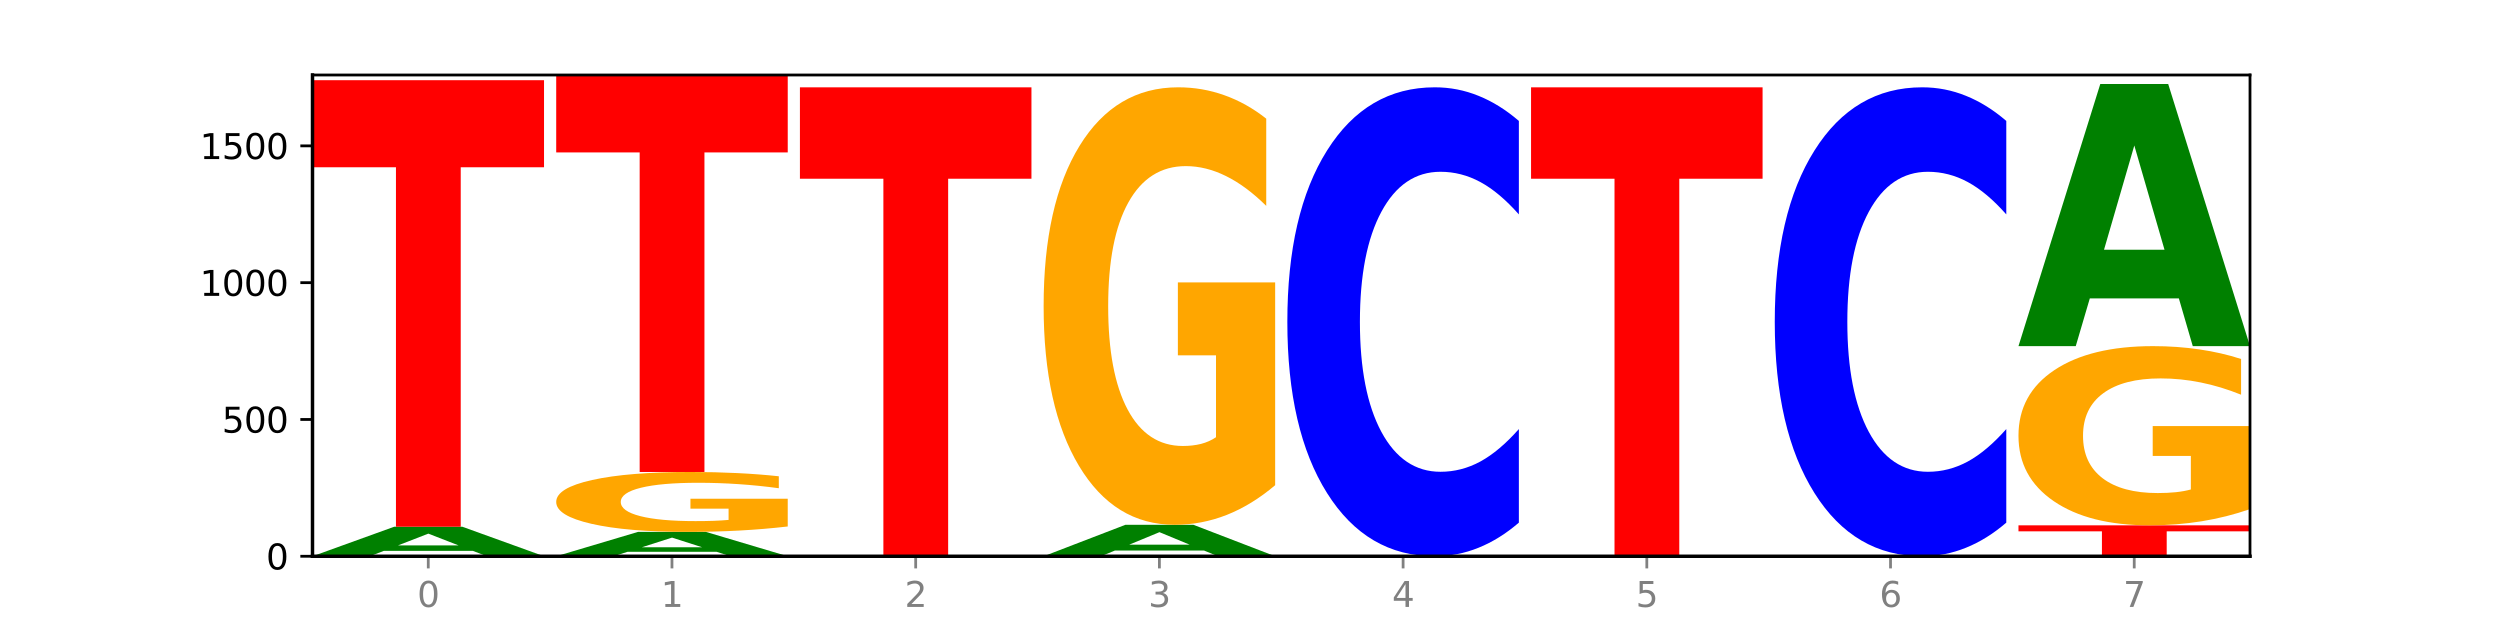 <?xml version="1.0" encoding="utf-8" standalone="no"?>
<!DOCTYPE svg PUBLIC "-//W3C//DTD SVG 1.1//EN"
  "http://www.w3.org/Graphics/SVG/1.1/DTD/svg11.dtd">
<svg xmlns:xlink="http://www.w3.org/1999/xlink" width="720pt" height="180pt" viewBox="0 0 720 180" xmlns="http://www.w3.org/2000/svg" version="1.1">
 <defs>
  <style type="text/css">*{stroke-linejoin: round; stroke-linecap: butt}</style>
 </defs>
 <g id="figure_1">
  <g id="patch_1">
   <path d="M 0 180 
L 720 180 
L 720 0 
L 0 0 
z
" style="fill: #ffffff"/>
  </g>
  <g id="axes_1">
   <g id="patch_2">
    <path d="M 90 160.2 
L 648 160.2 
L 648 21.6 
L 90 21.6 
z
" style="fill: #ffffff"/>
   </g>
   <g id="line2d_1">
    <path d="M 90 160.2 
L 648 160.2 
" clip-path="url(#p19aeee842f)" style="fill: none; stroke: #000000; stroke-width: 0.5; stroke-linecap: square"/>
   </g>
   <g id="patch_3">
    <path d="M 136.189 158.65 
L 110.545 158.65 
L 106.496 160.2 
L 90 160.2 
L 113.558 151.69 
L 133.121 151.69 
L 156.679 160.2 
L 140.197 160.2 
L 136.189 158.65 
z
M 114.635 157.07 
L 132.058 157.07 
L 123.36 153.685 
L 114.635 157.07 
z
" clip-path="url(#p19aeee842f)" style="fill: #008000"/>
   </g>
   <g id="patch_4">
    <path d="M 90 23.097 
L 156.679 23.097 
L 156.679 48.176 
L 132.69 48.176 
L 132.69 151.69 
L 114.036 151.69 
L 114.036 48.176 
L 90 48.176 
L 90 23.097 
z
" clip-path="url(#p19aeee842f)" style="fill: #ff0000"/>
   </g>
   <g id="patch_5">
    <path d="M 206.377 158.922 
L 180.734 158.922 
L 176.685 160.2 
L 160.189 160.2 
L 183.747 153.187 
L 203.31 153.187 
L 226.868 160.2 
L 210.386 160.2 
L 206.377 158.922 
z
M 184.824 157.621 
L 202.247 157.621 
L 193.549 154.831 
L 184.824 157.621 
z
" clip-path="url(#p19aeee842f)" style="fill: #008000"/>
   </g>
   <g id="patch_6">
    <path d="M 226.868 151.626 
Q 220.143 152.407 212.91 152.799 
Q 205.678 153.187 197.967 153.187 
Q 180.542 153.187 170.365 150.863 
Q 160.189 148.539 160.189 144.565 
Q 160.189 140.544 170.545 138.237 
Q 180.916 135.931 198.953 135.931 
Q 205.902 135.931 212.268 136.245 
Q 218.649 136.555 224.298 137.168 
L 224.298 140.608 
Q 218.47 139.82 212.701 139.432 
Q 206.933 139.04 201.135 139.04 
Q 190.405 139.04 184.592 140.472 
Q 178.779 141.902 178.779 144.565 
Q 178.779 147.202 184.383 148.642 
Q 189.987 150.079 200.298 150.079 
Q 203.107 150.079 205.513 149.997 
Q 207.919 149.911 209.832 149.733 
L 209.832 146.504 
L 198.848 146.504 
L 198.848 143.627 
L 226.868 143.627 
L 226.868 151.626 
z
" clip-path="url(#p19aeee842f)" style="fill: #ffa600"/>
   </g>
   <g id="patch_7">
    <path d="M 160.189 21.6 
L 226.868 21.6 
L 226.868 43.898 
L 202.879 43.898 
L 202.879 135.931 
L 184.224 135.931 
L 184.224 43.898 
L 160.189 43.898 
L 160.189 21.6 
z
" clip-path="url(#p19aeee842f)" style="fill: #ff0000"/>
   </g>
   <g id="patch_8">
    <path d="M 230.377 25.146 
L 297.057 25.146 
L 297.057 51.485 
L 273.068 51.485 
L 273.068 160.2 
L 254.413 160.2 
L 254.413 51.485 
L 230.377 51.485 
L 230.377 25.146 
z
" clip-path="url(#p19aeee842f)" style="fill: #ff0000"/>
   </g>
   <g id="patch_9">
    <path d="M 346.755 158.549 
L 321.111 158.549 
L 317.062 160.2 
L 300.566 160.2 
L 324.124 151.139 
L 343.687 151.139 
L 367.245 160.2 
L 350.763 160.2 
L 346.755 158.549 
z
M 325.201 156.868 
L 342.624 156.868 
L 333.926 153.263 
L 325.201 156.868 
z
" clip-path="url(#p19aeee842f)" style="fill: #008000"/>
   </g>
   <g id="patch_10">
    <path d="M 367.245 139.739 
Q 360.521 145.439 353.288 148.302 
Q 346.055 151.139 338.344 151.139 
Q 320.919 151.139 310.743 134.17 
Q 300.566 117.2 300.566 88.181 
Q 300.566 58.824 310.922 41.985 
Q 321.293 25.146 339.33 25.146 
Q 346.279 25.146 352.645 27.436 
Q 359.026 29.7 364.675 34.177 
L 364.675 59.292 
Q 358.847 53.54 353.079 50.703 
Q 347.31 47.841 341.512 47.841 
Q 330.782 47.841 324.969 58.303 
Q 319.156 68.74 319.156 88.181 
Q 319.156 107.441 324.76 117.955 
Q 330.364 128.444 340.675 128.444 
Q 343.485 128.444 345.891 127.845 
Q 348.297 127.221 350.209 125.919 
L 350.209 102.339 
L 339.226 102.339 
L 339.226 81.336 
L 367.245 81.336 
L 367.245 139.739 
z
" clip-path="url(#p19aeee842f)" style="fill: #ffa600"/>
   </g>
   <g id="patch_11">
    <path d="M 437.434 150.519 
Q 431.856 155.318 425.825 157.745 
Q 419.794 160.2 413.225 160.2 
Q 393.636 160.2 382.196 142.011 
Q 370.755 123.821 370.755 92.715 
Q 370.755 61.497 382.196 43.335 
Q 393.636 25.146 413.225 25.146 
Q 419.794 25.146 425.825 27.601 
Q 431.856 30.028 437.434 34.826 
L 437.434 61.748 
Q 431.806 55.387 426.346 52.43 
Q 420.886 49.473 414.855 49.473 
Q 404.036 49.473 397.836 60.995 
Q 391.654 72.489 391.654 92.715 
Q 391.654 112.857 397.836 124.379 
Q 404.036 135.873 414.855 135.873 
Q 420.886 135.873 426.346 132.916 
Q 431.806 129.931 437.434 123.57 
L 437.434 150.519 
z
" clip-path="url(#p19aeee842f)" style="fill: #0000ff"/>
   </g>
   <g id="patch_12">
    <path d="M 440.943 25.146 
L 507.623 25.146 
L 507.623 51.485 
L 483.634 51.485 
L 483.634 160.2 
L 464.979 160.2 
L 464.979 51.485 
L 440.943 51.485 
L 440.943 25.146 
z
" clip-path="url(#p19aeee842f)" style="fill: #ff0000"/>
   </g>
   <g id="patch_13">
    <path d="M 577.811 150.519 
Q 572.234 155.318 566.203 157.745 
Q 560.171 160.2 553.603 160.2 
Q 534.014 160.2 522.573 142.011 
Q 511.132 123.821 511.132 92.715 
Q 511.132 61.497 522.573 43.335 
Q 534.014 25.146 553.603 25.146 
Q 560.171 25.146 566.203 27.601 
Q 572.234 30.028 577.811 34.826 
L 577.811 61.748 
Q 572.183 55.387 566.723 52.43 
Q 561.263 49.473 555.232 49.473 
Q 544.413 49.473 538.214 60.995 
Q 532.031 72.489 532.031 92.715 
Q 532.031 112.857 538.214 124.379 
Q 544.413 135.873 555.232 135.873 
Q 561.263 135.873 566.723 132.916 
Q 572.183 129.931 577.811 123.57 
L 577.811 150.519 
z
" clip-path="url(#p19aeee842f)" style="fill: #0000ff"/>
   </g>
   <g id="patch_14">
    <path d="M 581.321 151.296 
L 648 151.296 
L 648 153.033 
L 624.011 153.033 
L 624.011 160.2 
L 605.356 160.2 
L 605.356 153.033 
L 581.321 153.033 
L 581.321 151.296 
z
" clip-path="url(#p19aeee842f)" style="fill: #ff0000"/>
   </g>
   <g id="patch_15">
    <path d="M 648 146.627 
Q 641.275 148.961 634.042 150.134 
Q 626.81 151.296 619.099 151.296 
Q 601.674 151.296 591.497 144.345 
Q 581.321 137.394 581.321 125.507 
Q 581.321 113.481 591.677 106.583 
Q 602.048 99.686 620.085 99.686 
Q 627.034 99.686 633.4 100.624 
Q 639.781 101.551 645.43 103.385 
L 645.43 113.673 
Q 639.602 111.317 633.833 110.155 
Q 628.065 108.982 622.267 108.982 
Q 611.537 108.982 605.724 113.268 
Q 599.911 117.543 599.911 125.507 
Q 599.911 133.396 605.515 137.703 
Q 611.119 142 621.43 142 
Q 624.239 142 626.645 141.754 
Q 629.051 141.499 630.964 140.966 
L 630.964 131.307 
L 619.98 131.307 
L 619.98 122.703 
L 648 122.703 
L 648 146.627 
z
" clip-path="url(#p19aeee842f)" style="fill: #ffa600"/>
   </g>
   <g id="patch_16">
    <path d="M 627.51 85.935 
L 601.866 85.935 
L 597.817 99.686 
L 581.321 99.686 
L 604.879 24.2 
L 624.442 24.2 
L 648 99.686 
L 631.518 99.686 
L 627.51 85.935 
z
M 605.956 71.925 
L 623.379 71.925 
L 614.681 41.899 
L 605.956 71.925 
z
" clip-path="url(#p19aeee842f)" style="fill: #008000"/>
   </g>
   <g id="matplotlib.axis_1">
    <g id="xtick_1">
     <g id="line2d_2">
      <defs>
       <path id="m637117cc2f" d="M 0 0 
L 0 3.5 
" style="stroke: #808080; stroke-width: 0.8"/>
      </defs>
      <g>
       <use xlink:href="#m637117cc2f" x="123.34" y="160.2" style="fill: #808080; stroke: #808080; stroke-width: 0.8"/>
      </g>
     </g>
     <g id="text_1">
      <!-- 0 -->
      <g style="fill: #808080" transform="translate(120.158 174.798) scale(0.1 -0.1)">
       <defs>
        <path id="DejaVuSans-30" d="M 2034 4250 
Q 1547 4250 1301 3770 
Q 1056 3291 1056 2328 
Q 1056 1369 1301 889 
Q 1547 409 2034 409 
Q 2525 409 2770 889 
Q 3016 1369 3016 2328 
Q 3016 3291 2770 3770 
Q 2525 4250 2034 4250 
z
M 2034 4750 
Q 2819 4750 3233 4129 
Q 3647 3509 3647 2328 
Q 3647 1150 3233 529 
Q 2819 -91 2034 -91 
Q 1250 -91 836 529 
Q 422 1150 422 2328 
Q 422 3509 836 4129 
Q 1250 4750 2034 4750 
z
" transform="scale(0.016)"/>
       </defs>
       <use xlink:href="#DejaVuSans-30"/>
      </g>
     </g>
    </g>
    <g id="xtick_2">
     <g id="line2d_3">
      <g>
       <use xlink:href="#m637117cc2f" x="193.528" y="160.2" style="fill: #808080; stroke: #808080; stroke-width: 0.8"/>
      </g>
     </g>
     <g id="text_2">
      <!-- 1 -->
      <g style="fill: #808080" transform="translate(190.347 174.798) scale(0.1 -0.1)">
       <defs>
        <path id="DejaVuSans-31" d="M 794 531 
L 1825 531 
L 1825 4091 
L 703 3866 
L 703 4441 
L 1819 4666 
L 2450 4666 
L 2450 531 
L 3481 531 
L 3481 0 
L 794 0 
L 794 531 
z
" transform="scale(0.016)"/>
       </defs>
       <use xlink:href="#DejaVuSans-31"/>
      </g>
     </g>
    </g>
    <g id="xtick_3">
     <g id="line2d_4">
      <g>
       <use xlink:href="#m637117cc2f" x="263.717" y="160.2" style="fill: #808080; stroke: #808080; stroke-width: 0.8"/>
      </g>
     </g>
     <g id="text_3">
      <!-- 2 -->
      <g style="fill: #808080" transform="translate(260.536 174.798) scale(0.1 -0.1)">
       <defs>
        <path id="DejaVuSans-32" d="M 1228 531 
L 3431 531 
L 3431 0 
L 469 0 
L 469 531 
Q 828 903 1448 1529 
Q 2069 2156 2228 2338 
Q 2531 2678 2651 2914 
Q 2772 3150 2772 3378 
Q 2772 3750 2511 3984 
Q 2250 4219 1831 4219 
Q 1534 4219 1204 4116 
Q 875 4013 500 3803 
L 500 4441 
Q 881 4594 1212 4672 
Q 1544 4750 1819 4750 
Q 2544 4750 2975 4387 
Q 3406 4025 3406 3419 
Q 3406 3131 3298 2873 
Q 3191 2616 2906 2266 
Q 2828 2175 2409 1742 
Q 1991 1309 1228 531 
z
" transform="scale(0.016)"/>
       </defs>
       <use xlink:href="#DejaVuSans-32"/>
      </g>
     </g>
    </g>
    <g id="xtick_4">
     <g id="line2d_5">
      <g>
       <use xlink:href="#m637117cc2f" x="333.906" y="160.2" style="fill: #808080; stroke: #808080; stroke-width: 0.8"/>
      </g>
     </g>
     <g id="text_4">
      <!-- 3 -->
      <g style="fill: #808080" transform="translate(330.724 174.798) scale(0.1 -0.1)">
       <defs>
        <path id="DejaVuSans-33" d="M 2597 2516 
Q 3050 2419 3304 2112 
Q 3559 1806 3559 1356 
Q 3559 666 3084 287 
Q 2609 -91 1734 -91 
Q 1441 -91 1130 -33 
Q 819 25 488 141 
L 488 750 
Q 750 597 1062 519 
Q 1375 441 1716 441 
Q 2309 441 2620 675 
Q 2931 909 2931 1356 
Q 2931 1769 2642 2001 
Q 2353 2234 1838 2234 
L 1294 2234 
L 1294 2753 
L 1863 2753 
Q 2328 2753 2575 2939 
Q 2822 3125 2822 3475 
Q 2822 3834 2567 4026 
Q 2313 4219 1838 4219 
Q 1578 4219 1281 4162 
Q 984 4106 628 3988 
L 628 4550 
Q 988 4650 1302 4700 
Q 1616 4750 1894 4750 
Q 2613 4750 3031 4423 
Q 3450 4097 3450 3541 
Q 3450 3153 3228 2886 
Q 3006 2619 2597 2516 
z
" transform="scale(0.016)"/>
       </defs>
       <use xlink:href="#DejaVuSans-33"/>
      </g>
     </g>
    </g>
    <g id="xtick_5">
     <g id="line2d_6">
      <g>
       <use xlink:href="#m637117cc2f" x="404.094" y="160.2" style="fill: #808080; stroke: #808080; stroke-width: 0.8"/>
      </g>
     </g>
     <g id="text_5">
      <!-- 4 -->
      <g style="fill: #808080" transform="translate(400.913 174.798) scale(0.1 -0.1)">
       <defs>
        <path id="DejaVuSans-34" d="M 2419 4116 
L 825 1625 
L 2419 1625 
L 2419 4116 
z
M 2253 4666 
L 3047 4666 
L 3047 1625 
L 3713 1625 
L 3713 1100 
L 3047 1100 
L 3047 0 
L 2419 0 
L 2419 1100 
L 313 1100 
L 313 1709 
L 2253 4666 
z
" transform="scale(0.016)"/>
       </defs>
       <use xlink:href="#DejaVuSans-34"/>
      </g>
     </g>
    </g>
    <g id="xtick_6">
     <g id="line2d_7">
      <g>
       <use xlink:href="#m637117cc2f" x="474.283" y="160.2" style="fill: #808080; stroke: #808080; stroke-width: 0.8"/>
      </g>
     </g>
     <g id="text_6">
      <!-- 5 -->
      <g style="fill: #808080" transform="translate(471.102 174.798) scale(0.1 -0.1)">
       <defs>
        <path id="DejaVuSans-35" d="M 691 4666 
L 3169 4666 
L 3169 4134 
L 1269 4134 
L 1269 2991 
Q 1406 3038 1543 3061 
Q 1681 3084 1819 3084 
Q 2600 3084 3056 2656 
Q 3513 2228 3513 1497 
Q 3513 744 3044 326 
Q 2575 -91 1722 -91 
Q 1428 -91 1123 -41 
Q 819 9 494 109 
L 494 744 
Q 775 591 1075 516 
Q 1375 441 1709 441 
Q 2250 441 2565 725 
Q 2881 1009 2881 1497 
Q 2881 1984 2565 2268 
Q 2250 2553 1709 2553 
Q 1456 2553 1204 2497 
Q 953 2441 691 2322 
L 691 4666 
z
" transform="scale(0.016)"/>
       </defs>
       <use xlink:href="#DejaVuSans-35"/>
      </g>
     </g>
    </g>
    <g id="xtick_7">
     <g id="line2d_8">
      <g>
       <use xlink:href="#m637117cc2f" x="544.472" y="160.2" style="fill: #808080; stroke: #808080; stroke-width: 0.8"/>
      </g>
     </g>
     <g id="text_7">
      <!-- 6 -->
      <g style="fill: #808080" transform="translate(541.29 174.798) scale(0.1 -0.1)">
       <defs>
        <path id="DejaVuSans-36" d="M 2113 2584 
Q 1688 2584 1439 2293 
Q 1191 2003 1191 1497 
Q 1191 994 1439 701 
Q 1688 409 2113 409 
Q 2538 409 2786 701 
Q 3034 994 3034 1497 
Q 3034 2003 2786 2293 
Q 2538 2584 2113 2584 
z
M 3366 4563 
L 3366 3988 
Q 3128 4100 2886 4159 
Q 2644 4219 2406 4219 
Q 1781 4219 1451 3797 
Q 1122 3375 1075 2522 
Q 1259 2794 1537 2939 
Q 1816 3084 2150 3084 
Q 2853 3084 3261 2657 
Q 3669 2231 3669 1497 
Q 3669 778 3244 343 
Q 2819 -91 2113 -91 
Q 1303 -91 875 529 
Q 447 1150 447 2328 
Q 447 3434 972 4092 
Q 1497 4750 2381 4750 
Q 2619 4750 2861 4703 
Q 3103 4656 3366 4563 
z
" transform="scale(0.016)"/>
       </defs>
       <use xlink:href="#DejaVuSans-36"/>
      </g>
     </g>
    </g>
    <g id="xtick_8">
     <g id="line2d_9">
      <g>
       <use xlink:href="#m637117cc2f" x="614.66" y="160.2" style="fill: #808080; stroke: #808080; stroke-width: 0.8"/>
      </g>
     </g>
     <g id="text_8">
      <!-- 7 -->
      <g style="fill: #808080" transform="translate(611.479 174.798) scale(0.1 -0.1)">
       <defs>
        <path id="DejaVuSans-37" d="M 525 4666 
L 3525 4666 
L 3525 4397 
L 1831 0 
L 1172 0 
L 2766 4134 
L 525 4134 
L 525 4666 
z
" transform="scale(0.016)"/>
       </defs>
       <use xlink:href="#DejaVuSans-37"/>
      </g>
     </g>
    </g>
   </g>
   <g id="matplotlib.axis_2">
    <g id="ytick_1">
     <g id="line2d_10">
      <defs>
       <path id="mf280acc9b0" d="M 0 0 
L -3.5 0 
" style="stroke: #000000; stroke-width: 0.8"/>
      </defs>
      <g>
       <use xlink:href="#mf280acc9b0" x="90" y="160.2" style="stroke: #000000; stroke-width: 0.8"/>
      </g>
     </g>
     <g id="text_9">
      <!-- 0 -->
      <g transform="translate(76.638 163.999) scale(0.1 -0.1)">
       <use xlink:href="#DejaVuSans-30"/>
      </g>
     </g>
    </g>
    <g id="ytick_2">
     <g id="line2d_11">
      <g>
       <use xlink:href="#mf280acc9b0" x="90" y="120.803" style="stroke: #000000; stroke-width: 0.8"/>
      </g>
     </g>
     <g id="text_10">
      <!-- 500 -->
      <g transform="translate(63.913 124.602) scale(0.1 -0.1)">
       <use xlink:href="#DejaVuSans-35"/>
       <use xlink:href="#DejaVuSans-30" x="63.623"/>
       <use xlink:href="#DejaVuSans-30" x="127.246"/>
      </g>
     </g>
    </g>
    <g id="ytick_3">
     <g id="line2d_12">
      <g>
       <use xlink:href="#mf280acc9b0" x="90" y="81.405" style="stroke: #000000; stroke-width: 0.8"/>
      </g>
     </g>
     <g id="text_11">
      <!-- 1000 -->
      <g transform="translate(57.55 85.204) scale(0.1 -0.1)">
       <use xlink:href="#DejaVuSans-31"/>
       <use xlink:href="#DejaVuSans-30" x="63.623"/>
       <use xlink:href="#DejaVuSans-30" x="127.246"/>
       <use xlink:href="#DejaVuSans-30" x="190.869"/>
      </g>
     </g>
    </g>
    <g id="ytick_4">
     <g id="line2d_13">
      <g>
       <use xlink:href="#mf280acc9b0" x="90" y="42.008" style="stroke: #000000; stroke-width: 0.8"/>
      </g>
     </g>
     <g id="text_12">
      <!-- 1500 -->
      <g transform="translate(57.55 45.807) scale(0.1 -0.1)">
       <use xlink:href="#DejaVuSans-31"/>
       <use xlink:href="#DejaVuSans-35" x="63.623"/>
       <use xlink:href="#DejaVuSans-30" x="127.246"/>
       <use xlink:href="#DejaVuSans-30" x="190.869"/>
      </g>
     </g>
    </g>
   </g>
   <g id="patch_17">
    <path d="M 90 160.2 
L 90 21.6 
" style="fill: none; stroke: #000000; stroke-linejoin: miter; stroke-linecap: square"/>
   </g>
   <g id="patch_18">
    <path d="M 648 160.2 
L 648 21.6 
" style="fill: none; stroke: #000000; stroke-width: 0.8; stroke-linejoin: miter; stroke-linecap: square"/>
   </g>
   <g id="patch_19">
    <path d="M 90 160.2 
L 648 160.2 
" style="fill: none; stroke: #000000; stroke-linejoin: miter; stroke-linecap: square"/>
   </g>
   <g id="patch_20">
    <path d="M 90 21.6 
L 648 21.6 
" style="fill: none; stroke: #000000; stroke-width: 0.8; stroke-linejoin: miter; stroke-linecap: square"/>
   </g>
  </g>
 </g>
 <defs>
  <clipPath id="p19aeee842f">
   <rect x="90" y="21.6" width="558" height="138.6"/>
  </clipPath>
 </defs>
</svg>
